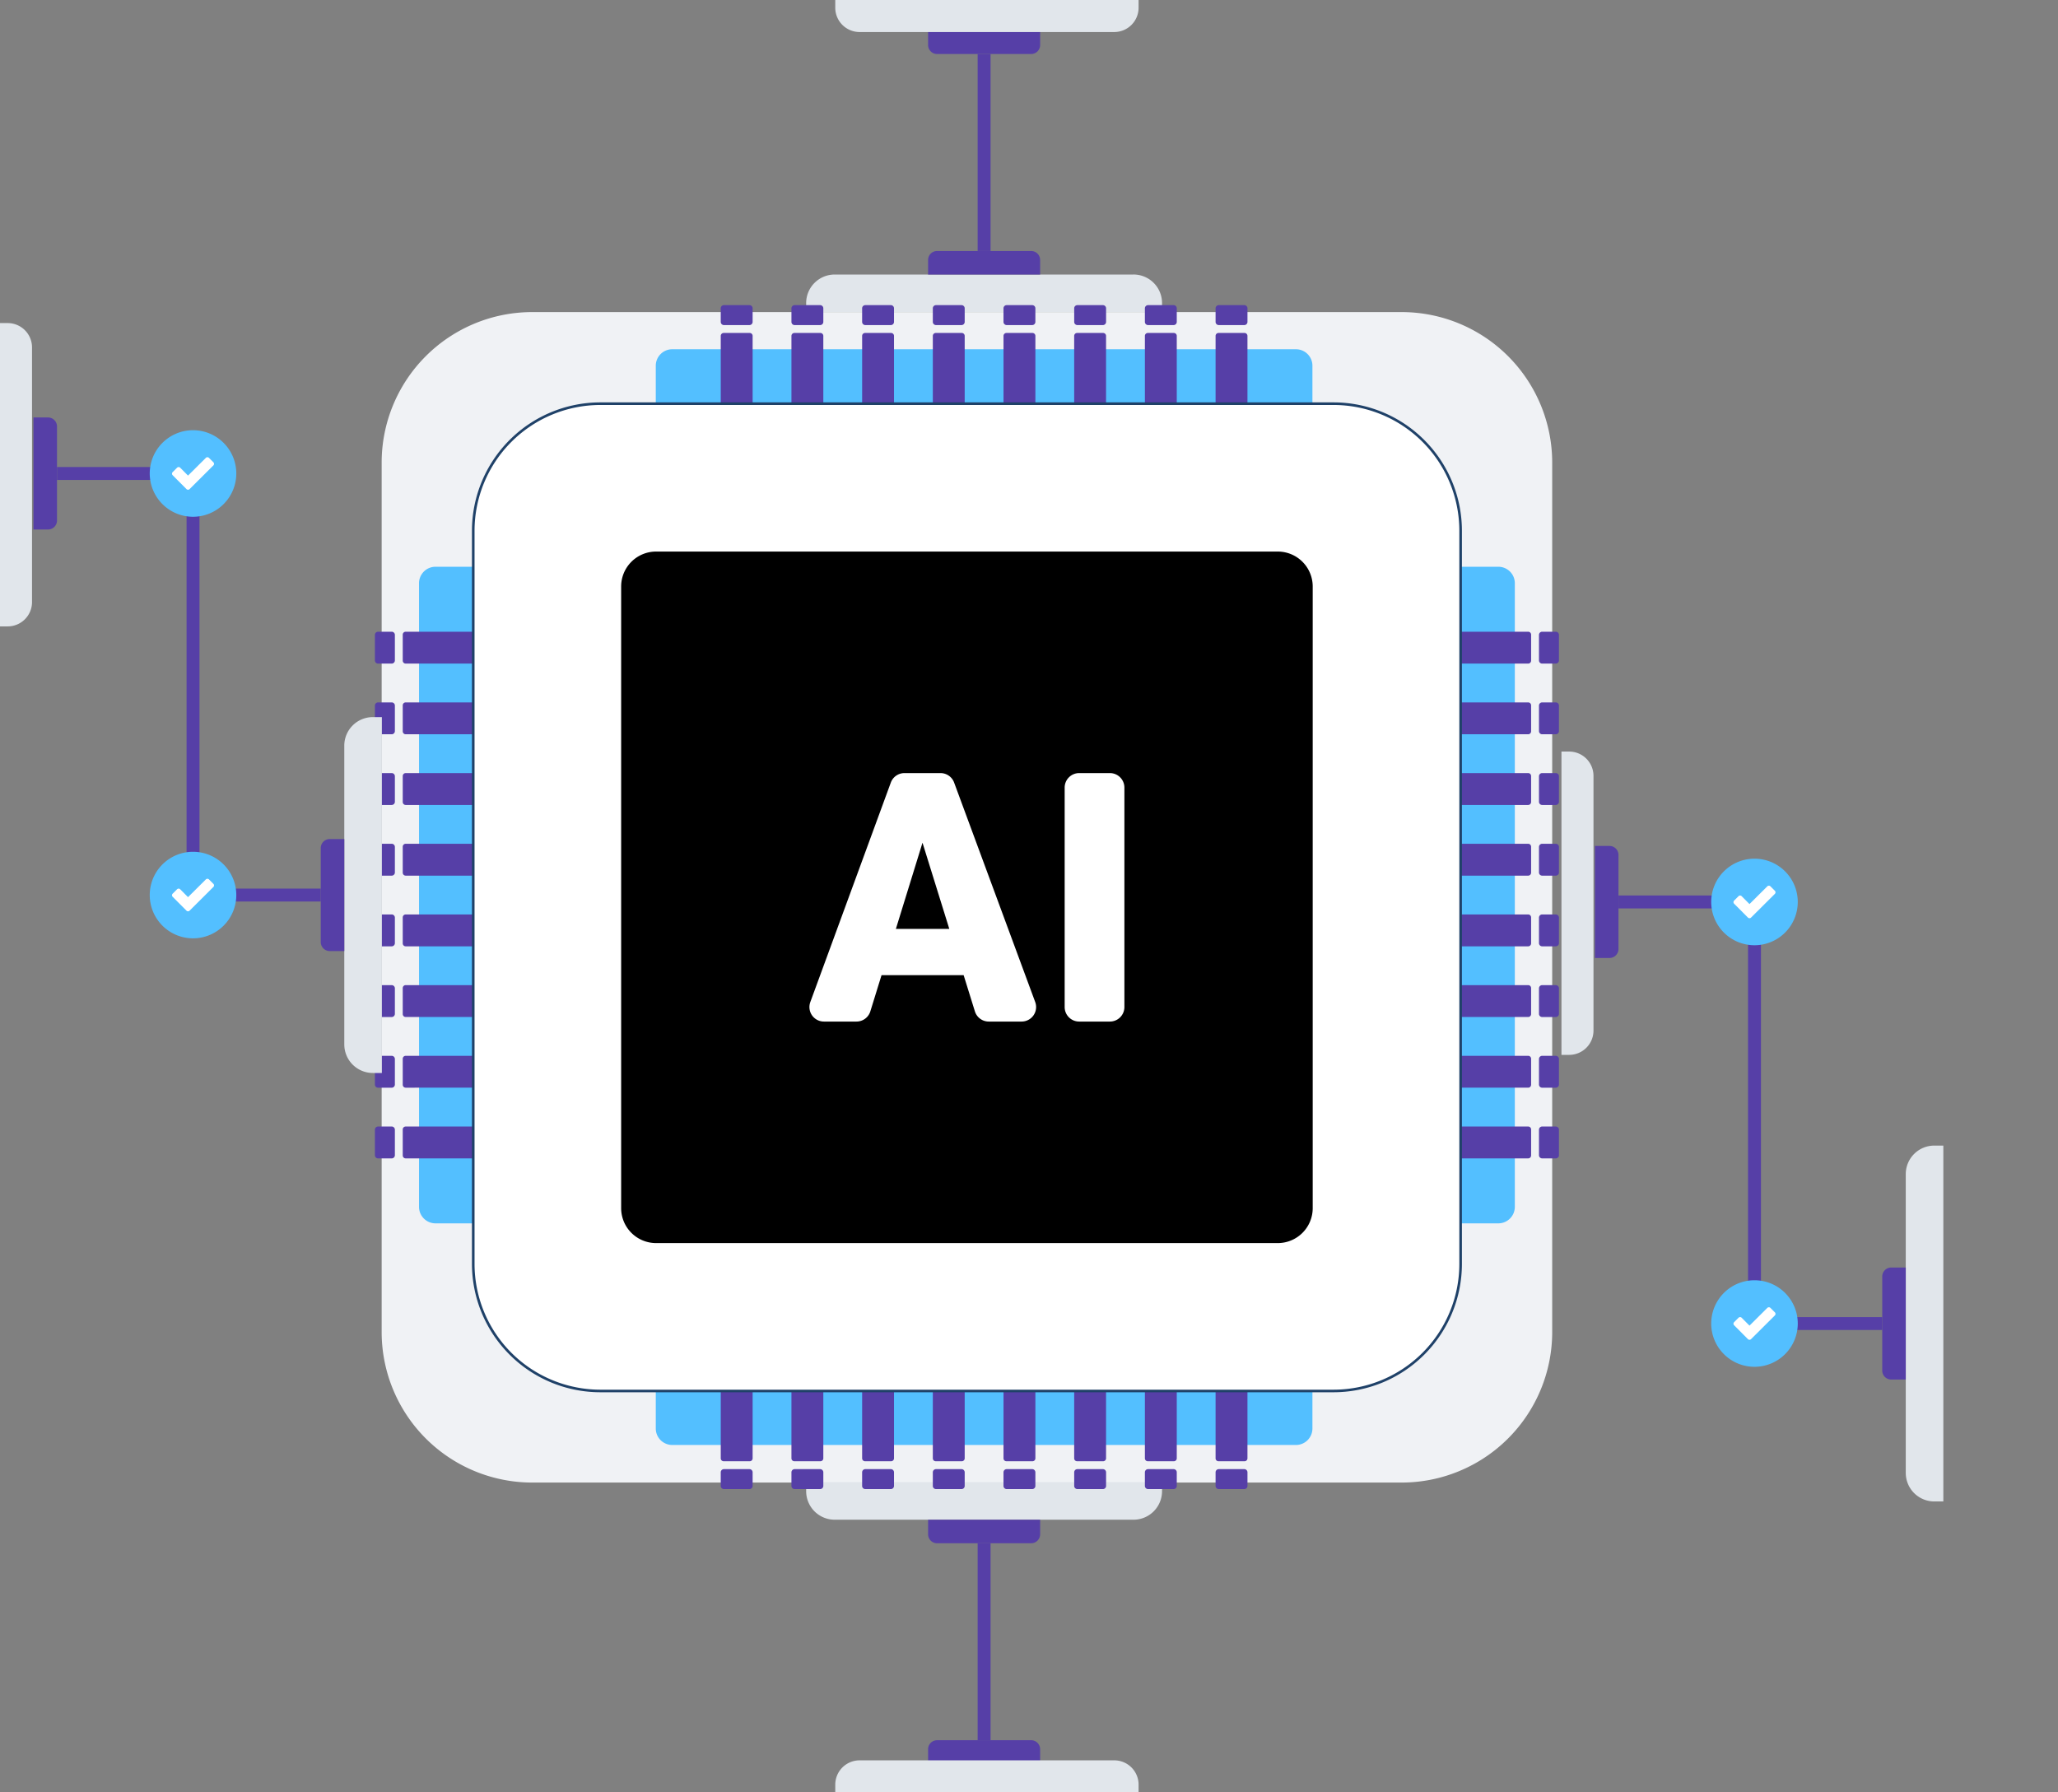 <svg xmlns="http://www.w3.org/2000/svg" width="385.777" height="336.003" viewBox="0 0 385.777 336.003">
  <rect x="0" y="0" width="385.777" height="336.003" fill="#808080" stroke="none"/>
  <g id="Group_8975" data-name="Group 8975" transform="translate(-491.723 -2932.504)">
    <path id="Path_1212" data-name="Path 1212" d="M163.046,328.467H326.011a28.228,28.228,0,0,0,28.228-28.228V137.275a28.228,28.228,0,0,0-28.228-28.228H163.046a28.228,28.228,0,0,0-28.228,28.228V300.24a28.228,28.228,0,0,0,28.228,28.228" transform="translate(428.448 2881.962)" fill="#f0f2f5"/>
    <path id="Path_1213" data-name="Path 1213" d="M365.721,4.409h-17.63a1.684,1.684,0,0,1-1.684-1.684V0h21V2.726a1.684,1.684,0,0,1-1.684,1.684" transform="translate(319.29 2938.219)" fill="#563fa7"/>
    <rect id="Rectangle_402" data-name="Rectangle 402" width="2.421" height="36.927" transform="translate(674.986 2942.628)" fill="#563fa7"/>
    <path id="Path_1214" data-name="Path 1214" d="M365.721,662.075h-17.63a1.684,1.684,0,0,0-1.684,1.684v2.726h21v-2.726a1.684,1.684,0,0,0-1.684-1.684" transform="translate(319.29 2596.657)" fill="#563fa7"/>
    <rect id="Rectangle_403" data-name="Rectangle 403" width="2.421" height="36.927" transform="translate(674.986 3221.805)" fill="#563fa7"/>
    <path id="Path_1216" data-name="Path 1216" d="M360.554,94.5H304.538a5.35,5.35,0,0,0-5.349,5.35v1.694H365.9V99.847a5.35,5.35,0,0,0-5.35-5.35" transform="translate(343.65 2889.468)" fill="#e1e6eb"/>
    <path id="Path_1217" data-name="Path 1217" d="M365.721,85.389h-17.63a1.684,1.684,0,0,0-1.684,1.684V89.8h21V87.073a1.684,1.684,0,0,0-1.684-1.684" transform="translate(319.29 2894.167)" fill="#563fa7"/>
    <path id="Path_1218" data-name="Path 1218" d="M360.962,123.436H244.054a3.09,3.09,0,0,0-3.091,3.09V133.6H364.052v-7.074a3.09,3.09,0,0,0-3.09-3.09" transform="translate(373.688 2874.539)" fill="#53bfff"/>
    <path id="Path_1219" data-name="Path 1219" d="M271.543,117.13h-4.872a.551.551,0,0,0-.551.551v12.666h5.975V117.681a.551.551,0,0,0-.551-.551" transform="translate(360.71 2877.792)" fill="#563fa7"/>
    <path id="Path_1220" data-name="Path 1220" d="M271.5,106.356h-4.788a.594.594,0,0,0-.594.594V109.5a.594.594,0,0,0,.594.594H271.5a.594.594,0,0,0,.594-.594V106.95a.594.594,0,0,0-.594-.594" transform="translate(360.71 2883.35)" fill="#563fa7"/>
    <path id="Path_1221" data-name="Path 1221" d="M298.915,117.13h-4.872a.551.551,0,0,0-.551.551v12.666h5.975V117.681a.551.551,0,0,0-.551-.551" transform="translate(346.589 2877.792)" fill="#563fa7"/>
    <path id="Path_1222" data-name="Path 1222" d="M298.873,106.356h-4.788a.594.594,0,0,0-.594.594V109.5a.594.594,0,0,0,.594.594h4.788a.594.594,0,0,0,.594-.594V106.95a.594.594,0,0,0-.594-.594" transform="translate(346.589 2883.35)" fill="#563fa7"/>
    <path id="Path_1223" data-name="Path 1223" d="M326.288,117.13h-4.872a.551.551,0,0,0-.551.551v12.666h5.975V117.681a.551.551,0,0,0-.551-.551" transform="translate(332.467 2877.792)" fill="#563fa7"/>
    <path id="Path_1224" data-name="Path 1224" d="M326.246,106.356h-4.788a.594.594,0,0,0-.594.594V109.5a.594.594,0,0,0,.594.594h4.788a.594.594,0,0,0,.594-.594V106.95a.594.594,0,0,0-.594-.594" transform="translate(332.467 2883.35)" fill="#563fa7"/>
    <path id="Path_1225" data-name="Path 1225" d="M353.66,117.13h-4.872a.551.551,0,0,0-.551.551v12.666h5.975V117.681a.551.551,0,0,0-.551-.551" transform="translate(318.346 2877.792)" fill="#563fa7"/>
    <path id="Path_1226" data-name="Path 1226" d="M353.618,106.356h-4.788a.594.594,0,0,0-.594.594V109.5a.594.594,0,0,0,.594.594h4.788a.594.594,0,0,0,.594-.594V106.95a.594.594,0,0,0-.594-.594" transform="translate(318.346 2883.35)" fill="#563fa7"/>
    <path id="Path_1227" data-name="Path 1227" d="M381.032,117.13H376.16a.551.551,0,0,0-.551.551v12.666h5.975V117.681a.551.551,0,0,0-.551-.551" transform="translate(304.225 2877.792)" fill="#563fa7"/>
    <path id="Path_1228" data-name="Path 1228" d="M380.99,106.356H376.2a.594.594,0,0,0-.594.594V109.5a.594.594,0,0,0,.594.594h4.788a.594.594,0,0,0,.594-.594V106.95a.594.594,0,0,0-.594-.594" transform="translate(304.225 2883.35)" fill="#563fa7"/>
    <path id="Path_1229" data-name="Path 1229" d="M408.4,117.13h-4.872a.551.551,0,0,0-.551.551v12.666h5.975V117.681a.551.551,0,0,0-.551-.551" transform="translate(290.104 2877.792)" fill="#563fa7"/>
    <path id="Path_1230" data-name="Path 1230" d="M408.362,106.356h-4.788a.594.594,0,0,0-.594.594V109.5a.594.594,0,0,0,.594.594h4.788a.594.594,0,0,0,.594-.594V106.95a.594.594,0,0,0-.594-.594" transform="translate(290.104 2883.35)" fill="#563fa7"/>
    <path id="Path_1231" data-name="Path 1231" d="M435.777,117.13h-4.872a.551.551,0,0,0-.551.551v12.666h5.975V117.681a.551.551,0,0,0-.551-.551" transform="translate(275.982 2877.792)" fill="#563fa7"/>
    <path id="Path_1232" data-name="Path 1232" d="M435.735,106.356h-4.788a.594.594,0,0,0-.594.594V109.5a.594.594,0,0,0,.594.594h4.788a.594.594,0,0,0,.594-.594V106.95a.594.594,0,0,0-.594-.594" transform="translate(275.982 2883.35)" fill="#563fa7"/>
    <path id="Path_1233" data-name="Path 1233" d="M463.149,117.13h-4.872a.551.551,0,0,0-.551.551v12.666H463.7V117.681a.551.551,0,0,0-.551-.551" transform="translate(261.861 2877.792)" fill="#563fa7"/>
    <path id="Path_1234" data-name="Path 1234" d="M463.107,106.356H458.32a.594.594,0,0,0-.594.594V109.5a.594.594,0,0,0,.594.594h4.788a.594.594,0,0,0,.594-.594V106.95a.594.594,0,0,0-.594-.594" transform="translate(261.861 2883.35)" fill="#563fa7"/>
    <path id="Path_1235" data-name="Path 1235" d="M360.554,569.18H304.538a5.35,5.35,0,0,1-5.349-5.35v-1.694H365.9v1.694a5.35,5.35,0,0,1-5.35,5.35" transform="translate(343.65 2648.215)" fill="#e1e6eb"/>
    <path id="Path_1236" data-name="Path 1236" d="M365.721,581.1h-17.63a1.684,1.684,0,0,1-1.684-1.684v-2.726h21v2.726a1.684,1.684,0,0,1-1.684,1.684" transform="translate(319.29 2640.709)" fill="#563fa7"/>
    <path id="Path_1237" data-name="Path 1237" d="M360.962,536.915H244.054a3.09,3.09,0,0,1-3.091-3.09v-7.074H364.052v7.074a3.09,3.09,0,0,1-3.09,3.09" transform="translate(373.688 2666.47)" fill="#53bfff"/>
    <path id="Path_1238" data-name="Path 1238" d="M271.543,539.968h-4.872a.551.551,0,0,1-.551-.551V526.751h5.975v12.666a.551.551,0,0,1-.551.551" transform="translate(360.71 2666.47)" fill="#563fa7"/>
    <path id="Path_1239" data-name="Path 1239" d="M271.5,560.84h-4.788a.594.594,0,0,1-.594-.594v-2.554a.594.594,0,0,1,.594-.594H271.5a.594.594,0,0,1,.594.594v2.554a.594.594,0,0,1-.594.594" transform="translate(360.71 2650.814)" fill="#563fa7"/>
    <path id="Path_1240" data-name="Path 1240" d="M298.915,539.968h-4.872a.551.551,0,0,1-.551-.551V526.751h5.975v12.666a.551.551,0,0,1-.551.551" transform="translate(346.589 2666.47)" fill="#563fa7"/>
    <path id="Path_1241" data-name="Path 1241" d="M298.873,560.84h-4.788a.594.594,0,0,1-.594-.594v-2.554a.594.594,0,0,1,.594-.594h4.788a.594.594,0,0,1,.594.594v2.554a.594.594,0,0,1-.594.594" transform="translate(346.589 2650.814)" fill="#563fa7"/>
    <path id="Path_1242" data-name="Path 1242" d="M326.288,539.968h-4.872a.551.551,0,0,1-.551-.551V526.751h5.975v12.666a.551.551,0,0,1-.551.551" transform="translate(332.467 2666.47)" fill="#563fa7"/>
    <path id="Path_1243" data-name="Path 1243" d="M326.246,560.84h-4.788a.594.594,0,0,1-.594-.594v-2.554a.594.594,0,0,1,.594-.594h4.788a.594.594,0,0,1,.594.594v2.554a.594.594,0,0,1-.594.594" transform="translate(332.467 2650.814)" fill="#563fa7"/>
    <path id="Path_1244" data-name="Path 1244" d="M353.66,539.968h-4.872a.551.551,0,0,1-.551-.551V526.751h5.975v12.666a.551.551,0,0,1-.551.551" transform="translate(318.346 2666.47)" fill="#563fa7"/>
    <path id="Path_1245" data-name="Path 1245" d="M353.618,560.84h-4.788a.594.594,0,0,1-.594-.594v-2.554a.594.594,0,0,1,.594-.594h4.788a.594.594,0,0,1,.594.594v2.554a.594.594,0,0,1-.594.594" transform="translate(318.346 2650.814)" fill="#563fa7"/>
    <path id="Path_1246" data-name="Path 1246" d="M381.032,539.968H376.16a.551.551,0,0,1-.551-.551V526.751h5.975v12.666a.551.551,0,0,1-.551.551" transform="translate(304.225 2666.47)" fill="#563fa7"/>
    <path id="Path_1247" data-name="Path 1247" d="M380.99,560.84H376.2a.594.594,0,0,1-.594-.594v-2.554a.594.594,0,0,1,.594-.594h4.788a.594.594,0,0,1,.594.594v2.554a.594.594,0,0,1-.594.594" transform="translate(304.225 2650.814)" fill="#563fa7"/>
    <path id="Path_1248" data-name="Path 1248" d="M408.4,539.968h-4.872a.551.551,0,0,1-.551-.551V526.751h5.975v12.666a.551.551,0,0,1-.551.551" transform="translate(290.104 2666.47)" fill="#563fa7"/>
    <path id="Path_1249" data-name="Path 1249" d="M408.362,560.84h-4.788a.594.594,0,0,1-.594-.594v-2.554a.594.594,0,0,1,.594-.594h4.788a.594.594,0,0,1,.594.594v2.554a.594.594,0,0,1-.594.594" transform="translate(290.104 2650.814)" fill="#563fa7"/>
    <path id="Path_1250" data-name="Path 1250" d="M435.777,539.968h-4.872a.551.551,0,0,1-.551-.551V526.751h5.975v12.666a.551.551,0,0,1-.551.551" transform="translate(275.982 2666.47)" fill="#563fa7"/>
    <path id="Path_1251" data-name="Path 1251" d="M435.735,560.84h-4.788a.594.594,0,0,1-.594-.594v-2.554a.594.594,0,0,1,.594-.594h4.788a.594.594,0,0,1,.594.594v2.554a.594.594,0,0,1-.594.594" transform="translate(275.982 2650.814)" fill="#563fa7"/>
    <path id="Path_1252" data-name="Path 1252" d="M463.149,539.968h-4.872a.551.551,0,0,1-.551-.551V526.751H463.7v12.666a.551.551,0,0,1-.551.551" transform="translate(261.861 2666.47)" fill="#563fa7"/>
    <path id="Path_1253" data-name="Path 1253" d="M463.107,560.84H458.32a.594.594,0,0,1-.594-.594v-2.554a.594.594,0,0,1,.594-.594h4.788a.594.594,0,0,1,.594.594v2.554a.594.594,0,0,1-.594.594" transform="translate(261.861 2650.814)" fill="#563fa7"/>
    <path id="Path_1256" data-name="Path 1256" d="M149.287,327.661V210.753a3.09,3.09,0,0,1,3.09-3.091h7.074V330.751h-7.074a3.09,3.09,0,0,1-3.09-3.09" transform="translate(420.983 2831.087)" fill="#53bfff"/>
    <path id="Path_1257" data-name="Path 1257" d="M142.982,238.243v-4.872a.551.551,0,0,1,.551-.551H156.2v5.974H143.533a.551.551,0,0,1-.551-.551" transform="translate(424.236 2818.108)" fill="#563fa7"/>
    <path id="Path_1258" data-name="Path 1258" d="M132.208,238.2v-4.787a.594.594,0,0,1,.594-.594h2.554a.594.594,0,0,1,.594.594V238.2a.594.594,0,0,1-.594.594H132.8a.594.594,0,0,1-.594-.594" transform="translate(429.794 2818.108)" fill="#563fa7"/>
    <path id="Path_1259" data-name="Path 1259" d="M142.982,265.615v-4.872a.551.551,0,0,1,.551-.551H156.2v5.975H143.533a.551.551,0,0,1-.551-.551" transform="translate(424.236 2803.987)" fill="#563fa7"/>
    <path id="Path_1260" data-name="Path 1260" d="M132.208,265.573v-4.788a.594.594,0,0,1,.594-.594h2.554a.594.594,0,0,1,.594.594v4.788a.594.594,0,0,1-.594.594H132.8a.594.594,0,0,1-.594-.594" transform="translate(429.794 2803.987)" fill="#563fa7"/>
    <path id="Path_1261" data-name="Path 1261" d="M142.982,292.987v-4.872a.551.551,0,0,1,.551-.551H156.2v5.975H143.533a.551.551,0,0,1-.551-.551" transform="translate(424.236 2789.866)" fill="#563fa7"/>
    <path id="Path_1262" data-name="Path 1262" d="M132.208,292.945v-4.788a.594.594,0,0,1,.594-.594h2.554a.594.594,0,0,1,.594.594v4.788a.594.594,0,0,1-.594.594H132.8a.594.594,0,0,1-.594-.594" transform="translate(429.794 2789.866)" fill="#563fa7"/>
    <path id="Path_1263" data-name="Path 1263" d="M142.982,320.359v-4.872a.551.551,0,0,1,.551-.551H156.2v5.975H143.533a.551.551,0,0,1-.551-.551" transform="translate(424.236 2775.745)" fill="#563fa7"/>
    <path id="Path_1264" data-name="Path 1264" d="M132.208,320.317V315.53a.594.594,0,0,1,.594-.594h2.554a.594.594,0,0,1,.594.594v4.788a.594.594,0,0,1-.594.594H132.8a.594.594,0,0,1-.594-.594" transform="translate(429.794 2775.745)" fill="#563fa7"/>
    <path id="Path_1265" data-name="Path 1265" d="M142.982,347.732V342.86a.551.551,0,0,1,.551-.551H156.2v5.974H143.533a.551.551,0,0,1-.551-.551" transform="translate(424.236 2761.623)" fill="#563fa7"/>
    <path id="Path_1266" data-name="Path 1266" d="M132.208,347.689V342.9a.594.594,0,0,1,.594-.594h2.554a.594.594,0,0,1,.594.594v4.788a.594.594,0,0,1-.594.594H132.8a.594.594,0,0,1-.594-.594" transform="translate(429.794 2761.624)" fill="#563fa7"/>
    <path id="Path_1267" data-name="Path 1267" d="M142.982,375.1v-4.872a.551.551,0,0,1,.551-.551H156.2v5.975H143.533a.551.551,0,0,1-.551-.551" transform="translate(424.236 2747.502)" fill="#563fa7"/>
    <path id="Path_1268" data-name="Path 1268" d="M132.208,375.062v-4.788a.594.594,0,0,1,.594-.594h2.554a.594.594,0,0,1,.594.594v4.788a.594.594,0,0,1-.594.594H132.8a.594.594,0,0,1-.594-.594" transform="translate(429.794 2747.502)" fill="#563fa7"/>
    <path id="Path_1269" data-name="Path 1269" d="M142.982,402.476V397.6a.551.551,0,0,1,.551-.551H156.2v5.975H143.533a.551.551,0,0,1-.551-.551" transform="translate(424.236 2733.381)" fill="#563fa7"/>
    <path id="Path_1270" data-name="Path 1270" d="M132.208,402.434v-4.788a.594.594,0,0,1,.594-.594h2.554a.594.594,0,0,1,.594.594v4.788a.594.594,0,0,1-.594.594H132.8a.594.594,0,0,1-.594-.594" transform="translate(429.794 2733.381)" fill="#563fa7"/>
    <path id="Path_1271" data-name="Path 1271" d="M142.982,429.848v-4.872a.551.551,0,0,1,.551-.551H156.2V430.4H143.533a.551.551,0,0,1-.551-.551" transform="translate(424.236 2719.26)" fill="#563fa7"/>
    <path id="Path_1272" data-name="Path 1272" d="M132.208,429.806v-4.788a.594.594,0,0,1,.594-.594h2.554a.594.594,0,0,1,.594.594v4.788a.594.594,0,0,1-.594.594H132.8a.594.594,0,0,1-.594-.594" transform="translate(429.794 2719.26)" fill="#563fa7"/>
    <path id="Path_1275" data-name="Path 1275" d="M562.766,327.661V210.753a3.09,3.09,0,0,0-3.09-3.091H552.6V330.751h7.074a3.09,3.09,0,0,0,3.09-3.09" transform="translate(212.915 2831.087)" fill="#53bfff"/>
    <path id="Path_1276" data-name="Path 1276" d="M565.819,238.243v-4.872a.551.551,0,0,0-.551-.551H552.6v5.974h12.666a.551.551,0,0,0,.551-.551" transform="translate(212.915 2818.108)" fill="#563fa7"/>
    <path id="Path_1277" data-name="Path 1277" d="M586.691,238.2v-4.787a.594.594,0,0,0-.594-.594h-2.554a.594.594,0,0,0-.594.594V238.2a.594.594,0,0,0,.594.594H586.1a.594.594,0,0,0,.594-.594" transform="translate(197.259 2818.108)" fill="#563fa7"/>
    <path id="Path_1278" data-name="Path 1278" d="M565.819,265.615v-4.872a.551.551,0,0,0-.551-.551H552.6v5.975h12.666a.551.551,0,0,0,.551-.551" transform="translate(212.915 2803.987)" fill="#563fa7"/>
    <path id="Path_1279" data-name="Path 1279" d="M586.691,265.573v-4.788a.594.594,0,0,0-.594-.594h-2.554a.594.594,0,0,0-.594.594v4.788a.594.594,0,0,0,.594.594H586.1a.594.594,0,0,0,.594-.594" transform="translate(197.259 2803.987)" fill="#563fa7"/>
    <path id="Path_1280" data-name="Path 1280" d="M565.819,292.987v-4.872a.551.551,0,0,0-.551-.551H552.6v5.975h12.666a.551.551,0,0,0,.551-.551" transform="translate(212.915 2789.866)" fill="#563fa7"/>
    <path id="Path_1281" data-name="Path 1281" d="M586.691,292.945v-4.788a.594.594,0,0,0-.594-.594h-2.554a.594.594,0,0,0-.594.594v4.788a.594.594,0,0,0,.594.594H586.1a.594.594,0,0,0,.594-.594" transform="translate(197.259 2789.866)" fill="#563fa7"/>
    <path id="Path_1282" data-name="Path 1282" d="M565.819,320.359v-4.872a.551.551,0,0,0-.551-.551H552.6v5.975h12.666a.551.551,0,0,0,.551-.551" transform="translate(212.915 2775.745)" fill="#563fa7"/>
    <path id="Path_1283" data-name="Path 1283" d="M586.691,320.317V315.53a.594.594,0,0,0-.594-.594h-2.554a.594.594,0,0,0-.594.594v4.788a.594.594,0,0,0,.594.594H586.1a.594.594,0,0,0,.594-.594" transform="translate(197.259 2775.745)" fill="#563fa7"/>
    <path id="Path_1284" data-name="Path 1284" d="M565.819,347.732V342.86a.551.551,0,0,0-.551-.551H552.6v5.974h12.666a.551.551,0,0,0,.551-.551" transform="translate(212.915 2761.623)" fill="#563fa7"/>
    <path id="Path_1285" data-name="Path 1285" d="M586.691,347.689V342.9a.594.594,0,0,0-.594-.594h-2.554a.594.594,0,0,0-.594.594v4.788a.594.594,0,0,0,.594.594H586.1a.594.594,0,0,0,.594-.594" transform="translate(197.259 2761.624)" fill="#563fa7"/>
    <path id="Path_1286" data-name="Path 1286" d="M565.819,375.1v-4.872a.551.551,0,0,0-.551-.551H552.6v5.975h12.666a.551.551,0,0,0,.551-.551" transform="translate(212.915 2747.502)" fill="#563fa7"/>
    <path id="Path_1287" data-name="Path 1287" d="M586.691,375.062v-4.788a.594.594,0,0,0-.594-.594h-2.554a.594.594,0,0,0-.594.594v4.788a.594.594,0,0,0,.594.594H586.1a.594.594,0,0,0,.594-.594" transform="translate(197.259 2747.502)" fill="#563fa7"/>
    <path id="Path_1288" data-name="Path 1288" d="M565.819,402.476V397.6a.551.551,0,0,0-.551-.551H552.6v5.975h12.666a.551.551,0,0,0,.551-.551" transform="translate(212.915 2733.381)" fill="#563fa7"/>
    <path id="Path_1289" data-name="Path 1289" d="M586.691,402.434v-4.788a.594.594,0,0,0-.594-.594h-2.554a.594.594,0,0,0-.594.594v4.788a.594.594,0,0,0,.594.594H586.1a.594.594,0,0,0,.594-.594" transform="translate(197.259 2733.381)" fill="#563fa7"/>
    <path id="Path_1290" data-name="Path 1290" d="M565.819,429.848v-4.872a.551.551,0,0,0-.551-.551H552.6V430.4h12.666a.551.551,0,0,0,.551-.551" transform="translate(212.915 2719.26)" fill="#563fa7"/>
    <path id="Path_1291" data-name="Path 1291" d="M586.691,429.806v-4.788a.594.594,0,0,0-.594-.594h-2.554a.594.594,0,0,0-.594.594v4.788a.594.594,0,0,0,.594.594H586.1a.594.594,0,0,0,.594-.594" transform="translate(197.259 2719.26)" fill="#563fa7"/>
    <path id="Path_1292" data-name="Path 1292" d="M194.094,329.595H331.556a23.81,23.81,0,0,0,23.81-23.81V168.323a23.81,23.81,0,0,0-23.81-23.81H194.094a23.81,23.81,0,0,0-23.81,23.81V305.785a23.81,23.81,0,0,0,23.81,23.81" transform="translate(410.151 2863.665)" fill="#fff"/>
    <path id="Path_1293" data-name="Path 1293" d="M331.3,329.579H193.835a24.079,24.079,0,0,1-24.052-24.052V168.065a24.079,24.079,0,0,1,24.052-24.052H331.3a24.08,24.08,0,0,1,24.052,24.052V305.527A24.08,24.08,0,0,1,331.3,329.579M193.835,144.5a23.6,23.6,0,0,0-23.568,23.568V305.527a23.6,23.6,0,0,0,23.568,23.568H331.3a23.594,23.594,0,0,0,23.568-23.568V168.065A23.594,23.594,0,0,0,331.3,144.5Z" transform="translate(410.41 2863.923)" fill="#1f4168"/>
    <path id="Path_1294" data-name="Path 1294" d="M234.1,331.415H350.638a6.548,6.548,0,0,0,6.548-6.548V208.328a6.548,6.548,0,0,0-6.548-6.548H234.1a6.548,6.548,0,0,0-6.548,6.548V324.867a6.548,6.548,0,0,0,6.548,6.548" transform="translate(380.607 2834.121)"/>
    <path id="Path_1295" data-name="Path 1295" d="M329.369,325.442H313.982l-2.1,6.785a2.719,2.719,0,0,1-2.6,1.917h-6.1a2.719,2.719,0,0,1-2.552-3.655l15.089-41.141a2.719,2.719,0,0,1,2.553-1.782h6.764a2.719,2.719,0,0,1,2.55,1.776l15.2,41.141a2.719,2.719,0,0,1-2.55,3.661h-6.159a2.719,2.719,0,0,1-2.595-1.908Zm-12.7-8.669h10.013l-5.023-16.156Z" transform="translate(342.989 2789.865)" fill="#fff"/>
    <path id="Path_1296" data-name="Path 1296" d="M407.765,334.143h-5.759a2.719,2.719,0,0,1-2.719-2.719V290.283a2.719,2.719,0,0,1,2.719-2.719h5.759a2.719,2.719,0,0,1,2.719,2.719v41.141a2.719,2.719,0,0,1-2.719,2.719" transform="translate(292.01 2789.866)" fill="#fff"/>
    <rect id="Rectangle_405" data-name="Rectangle 405" width="379.5" height="324.923" transform="translate(498 2938.219)" fill="none"/>
    <path id="Path_49675" data-name="Path 49675" d="M208.939,133.969h47.74a4.559,4.559,0,0,1,4.56,4.56v1.444H204.379v-1.444a4.56,4.56,0,0,1,4.56-4.56" transform="translate(909.533 3072.477) rotate(180)" fill="#e1e6eb"/>
    <g id="Group_8973" data-name="Group 8973">
      <g id="Group_8972" data-name="Group 8972">
        <path id="Path_1211" data-name="Path 1211" d="M4.409,169.172v-17.63a1.684,1.684,0,0,0-1.684-1.684H0v21H2.726a1.684,1.684,0,0,0,1.684-1.684" transform="translate(498 2860.907)" fill="#563fa7"/>
        <g id="Group_8971" data-name="Group 8971">
          <path id="Path_1215" data-name="Path 1215" d="M58.551,250.495H33.394V171.466H9.108v-2.421H35.814v79.029H58.551Z" transform="translate(493.301 2851.009)" fill="#563fa7"/>
          <path id="Path_1254" data-name="Path 1254" d="M120.348,327.253V271.238a5.35,5.35,0,0,1,5.35-5.35h1.694V332.6H125.7a5.35,5.35,0,0,1-5.35-5.35" transform="translate(435.913 2801.048)" fill="#e1e6eb"/>
          <path id="Path_1255" data-name="Path 1255" d="M111.24,332.42v-17.63a1.684,1.684,0,0,1,1.684-1.684h2.726v21h-2.726a1.684,1.684,0,0,1-1.684-1.684" transform="translate(440.612 2776.688)" fill="#563fa7"/>
          <path id="Path_1297" data-name="Path 1297" d="M61.241,326.147a8.113,8.113,0,1,1-8.113-8.113,8.113,8.113,0,0,1,8.113,8.113" transform="translate(474.777 2774.146)" fill="#53bfff"/>
          <path id="Path_1298" data-name="Path 1298" d="M56.349,334.471l-2.591-2.6a.414.414,0,0,1,0-.584l.828-.827a.413.413,0,0,1,.585,0l1.469,1.478,3.342-3.323a.413.413,0,0,1,.584,0l.828.828a.413.413,0,0,1,0,.585l-4.461,4.442a.413.413,0,0,1-.584,0" transform="translate(470.329 2768.749)" fill="#fff"/>
          <path id="Path_1299" data-name="Path 1299" d="M61.241,162.9a8.113,8.113,0,1,1-8.113-8.113,8.113,8.113,0,0,1,8.113,8.113" transform="translate(474.777 2858.365)" fill="#53bfff"/>
          <path id="Path_1300" data-name="Path 1300" d="M56.349,171.224l-2.591-2.6a.414.414,0,0,1,0-.584l.828-.827a.413.413,0,0,1,.585,0l1.469,1.478,3.342-3.323a.413.413,0,0,1,.584,0l.828.828a.413.413,0,0,1,0,.585l-4.461,4.442a.413.413,0,0,1-.584,0" transform="translate(470.329 2852.968)" fill="#fff"/>
        </g>
      </g>
      <path id="Path_49676" data-name="Path 49676" d="M208.939,133.969h47.74a4.559,4.559,0,0,1,4.56,4.56v1.444H204.379v-1.444a4.56,4.56,0,0,1,4.56-4.56" transform="translate(631.695 2788.691) rotate(90)" fill="#e1e6eb"/>
    </g>
    <path id="Path_49677" data-name="Path 49677" d="M208.939,133.969h47.74a4.559,4.559,0,0,1,4.56,4.56v1.444H204.379v-1.444a4.56,4.56,0,0,1,4.56-4.56" transform="translate(443.916 3128.535)" fill="#e1e6eb"/>
    <g id="Group_8974" data-name="Group 8974" transform="translate(292.701 80.324)">
      <g id="Group_8972-2" data-name="Group 8972">
        <path id="Path_1211-2" data-name="Path 1211" d="M4.409,169.172v-17.63a1.684,1.684,0,0,0-1.684-1.684H0v21H2.726a1.684,1.684,0,0,0,1.684-1.684" transform="translate(498 2860.907)" fill="#563fa7"/>
        <g id="Group_8971-2" data-name="Group 8971">
          <path id="Path_1215-2" data-name="Path 1215" d="M58.551,250.495H33.394V171.466H9.108v-2.421H35.814v79.029H58.551Z" transform="translate(493.301 2851.009)" fill="#563fa7"/>
          <path id="Path_1254-2" data-name="Path 1254" d="M120.348,327.253V271.238a5.35,5.35,0,0,1,5.35-5.35h1.694V332.6H125.7a5.35,5.35,0,0,1-5.35-5.35" transform="translate(435.913 2801.048)" fill="#e1e6eb"/>
          <path id="Path_1255-2" data-name="Path 1255" d="M111.24,332.42v-17.63a1.684,1.684,0,0,1,1.684-1.684h2.726v21h-2.726a1.684,1.684,0,0,1-1.684-1.684" transform="translate(440.612 2776.688)" fill="#563fa7"/>
          <path id="Path_1297-2" data-name="Path 1297" d="M61.241,326.147a8.113,8.113,0,1,1-8.113-8.113,8.113,8.113,0,0,1,8.113,8.113" transform="translate(474.777 2774.146)" fill="#53bfff"/>
          <path id="Path_1298-2" data-name="Path 1298" d="M56.349,334.471l-2.591-2.6a.414.414,0,0,1,0-.584l.828-.827a.413.413,0,0,1,.585,0l1.469,1.478,3.342-3.323a.413.413,0,0,1,.584,0l.828.828a.413.413,0,0,1,0,.585l-4.461,4.442a.413.413,0,0,1-.584,0" transform="translate(470.329 2768.749)" fill="#fff"/>
          <path id="Path_1299-2" data-name="Path 1299" d="M61.241,162.9a8.113,8.113,0,1,1-8.113-8.113,8.113,8.113,0,0,1,8.113,8.113" transform="translate(474.777 2858.365)" fill="#53bfff"/>
          <path id="Path_1300-2" data-name="Path 1300" d="M56.349,171.224l-2.591-2.6a.414.414,0,0,1,0-.584l.828-.827a.413.413,0,0,1,.585,0l1.469,1.478,3.342-3.323a.413.413,0,0,1,.584,0l.828.828a.413.413,0,0,1,0,.585l-4.461,4.442a.413.413,0,0,1-.584,0" transform="translate(470.329 2852.968)" fill="#fff"/>
        </g>
      </g>
      <path id="Path_49676-2" data-name="Path 49676" d="M208.939,133.969h47.74a4.559,4.559,0,0,1,4.56,4.56v1.444H204.379v-1.444a4.56,4.56,0,0,1,4.56-4.56" transform="translate(631.695 2788.691) rotate(90)" fill="#e1e6eb"/>
    </g>
  </g>
</svg>

